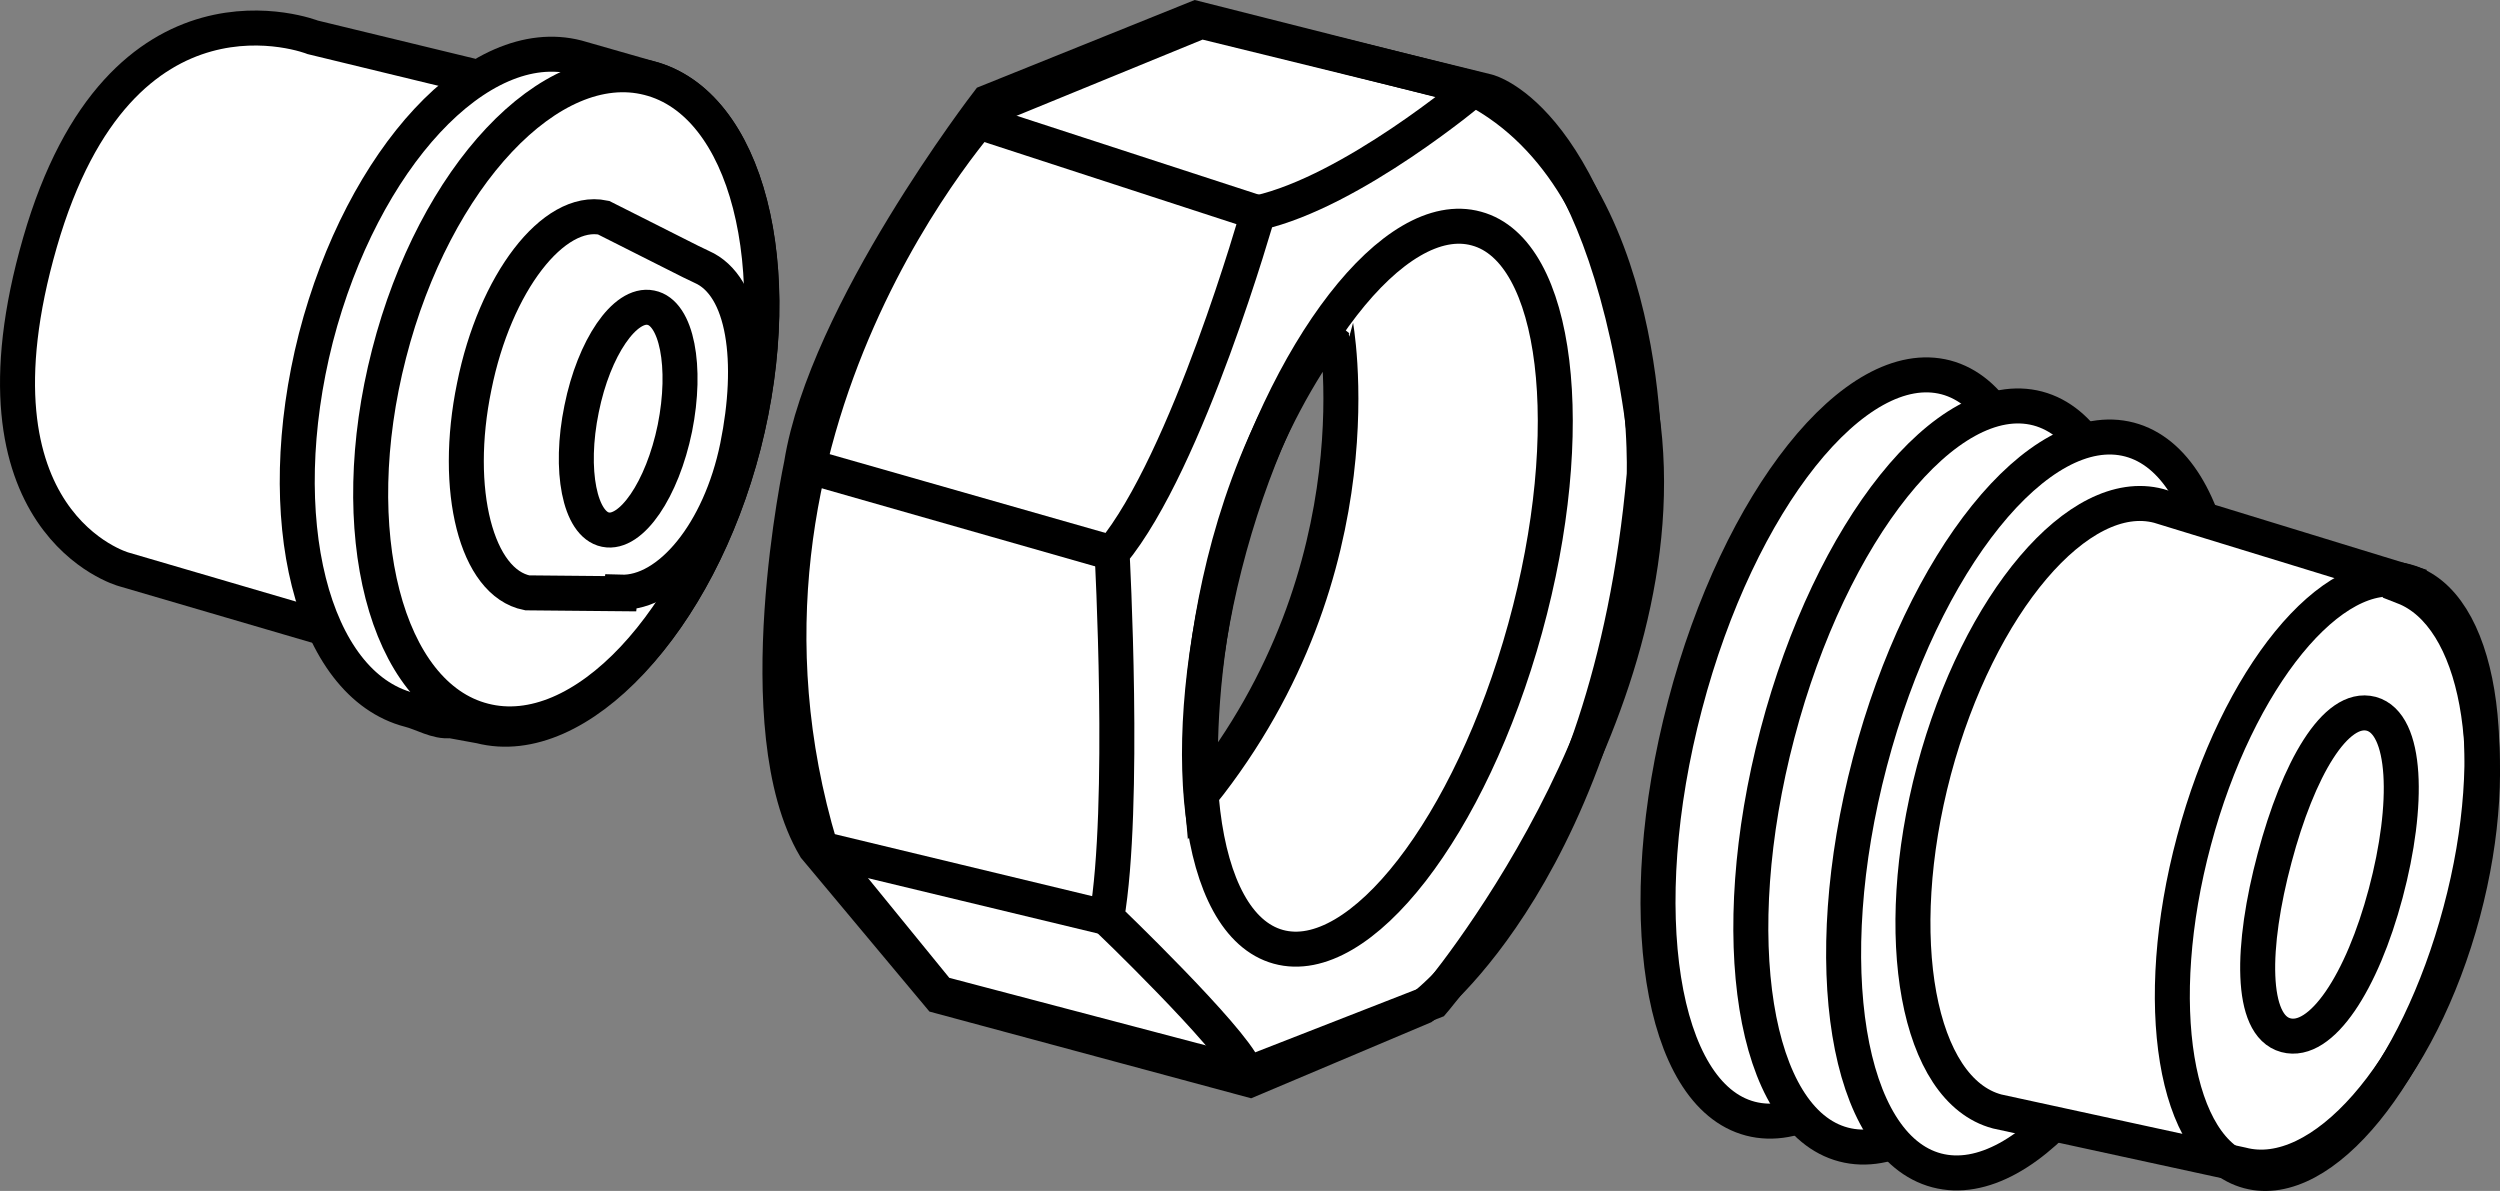 <?xml version="1.0" encoding="iso-8859-1"?>
<!-- Generator: Adobe Illustrator 28.7.9, SVG Export Plug-In . SVG Version: 9.03 Build 56881)  -->
<svg version="1.1" id="image" xmlns="http://www.w3.org/2000/svg" xmlns:xlink="http://www.w3.org/1999/xlink" x="0px" y="0px"
	 width="57.152px" height="27.226px" viewBox="0 0 57.152 27.226" enable-background="new 0 0 57.152 27.226"
	 xml:space="preserve">
<rect x="0" y="0" width="57.152" height="27.226" fill="#808080" stroke="none"/>
<g>
	<path fill="#FFFFFF" stroke="#000000" stroke-width="0.8" d="M44.485,8.627c2.06,0.547,2.726,4.778,1.504,9.457
		c-1.238,4.676-3.91,8.031-5.975,7.489c-2.055-0.539-2.726-4.774-1.492-9.457
		C39.75,11.435,42.418,8.088,44.485,8.627z"/>
	<path fill="#FFFFFF" stroke="#000000" stroke-width="0.8" d="M46.584,9.338c2.06,0.547,2.734,4.75,1.518,9.397
		c-1.231,4.642-3.893,7.973-5.957,7.43c-2.057-0.541-2.734-4.746-1.51-9.397
		C41.856,12.123,44.519,8.797,46.584,9.338z"/>
	<path fill="#FFFFFF" stroke="#000000" stroke-width="0.8" d="M48.684,10.049c2.06,0.547,2.742,4.723,1.531,9.336
		c-1.223,4.609-3.875,7.914-5.94,7.371c-2.058-0.543-2.742-4.719-1.527-9.336
		C43.961,12.81,46.62,9.506,48.684,10.049z"/>
</g>
<path fill="#FFFFFF" stroke="#000000" stroke-width="0.8" d="M45.656,25.409l5.588,1.215
	c1.818,0.48,4.084-2.098,5.063-5.766c0.947-3.551,0.336-6.781-1.354-7.438l0.035-0.125l-5.639-1.73
	c-1.818-0.48-4.115,2.222-5.137,6.043C43.197,21.432,43.841,24.924,45.656,25.409z"/>
<path fill="none" stroke="#000000" stroke-width="0.8" d="M54.209,16.318c0.821,0.224,0.872,2.072,0.33,4.104
	c-0.539,2.026-1.469,3.464-2.285,3.243c-0.821-0.221-0.796-2.027-0.254-4.053
	C52.538,17.587,53.391,16.104,54.209,16.318z"/>
<path fill="#FFFFFF" stroke="#000000" stroke-width="0.8" d="M18.756,19.373l2.718,3.335l7.033,1.852l4.262-1.664
	c0,0,5.748-6.73,4.758-13.461c-0.99-6.73-3.523-7.344-3.523-7.344l-6.543-1.605l-4.814,1.972
	C22.647,2.459,15.856,9.744,18.756,19.373z M27.468,18.155c0,0-0.518-6.024,3.059-10.777
	C30.526,7.379,31.609,12.979,27.468,18.155z"/>
<path fill="none" stroke="#000000" stroke-width="0.8" d="M54.999,13.287c1.682,0.446,2.246,3.832,1.248,7.551
	c-0.994,3.731-3.156,6.391-4.846,5.938c-1.686-0.449-2.242-3.836-1.244-7.558
	C51.15,15.495,53.324,12.835,54.999,13.287z"/>
<g>
	<g>
		<path id="SVGID_1_" fill="none" stroke="#000000" stroke-width="0.8" d="M33.754,5.226
			c1.865,0.505,2.362,4.604,1.112,9.137c-1.251,4.537-3.776,7.798-5.643,7.282c-1.863-0.513-2.364-4.604-1.113-9.145
			C29.364,7.964,31.888,4.707,33.754,5.226z"/>
	</g>
</g>
<path fill="none" stroke="#000000" stroke-width="0.8" d="M37.588,10.854c-0.803,9.02-5.065,12.164-5.065,12.164
	l-3.949,1.668l-7.1-1.914l-2.84-3.398c-1.604-2.711-0.312-8.758-0.312-8.758c0.556-3.469,4.262-8.281,4.262-8.281
	L27.34,0.42l6.358,1.609C37.832,4.189,37.588,10.854,37.588,10.854z"/>
<path fill="none" stroke="#000000" stroke-width="0.8" d="M28.452,24.443c-0.314-0.742-3.152-3.465-3.152-3.465
	c0.438-2.531,0.123-8.336,0.123-8.336c1.732-2.094,3.338-7.777,3.338-7.777c2.158-0.488,4.938-2.836,4.938-2.836"/>
<line fill="none" stroke="#000000" stroke-width="0.8" x1="18.635" y1="19.373" x2="25.299" y2="20.978"/>
<line fill="none" stroke="#000000" stroke-width="0.8" x1="18.323" y1="10.615" x2="25.422" y2="12.642"/>
<path fill="#FFFFFF" stroke="#000000" stroke-width="0.8" d="M11.408,2.029L7.889,14.498l-5.066-1.484
	c0,0-3.762-1.047-1.91-7.469C2.764-0.881,7.151,0.854,7.151,0.854l3.576,0.867L11.408,2.029z"/>
<path fill="#FFFFFF" stroke="#000000" stroke-width="0.8" d="M9.362,16.228c0.295,0.074,0.631,0.285,0.934,0.246
	l0.684,0.125c2.234,0.574,4.977-2.375,6.022-6.434c1.035-4.055,0.076-7.812-2.17-8.383l-1.639-0.469
	c-2.236-0.578-4.908,2.297-5.972,6.41C6.172,11.845,7.127,15.65,9.362,16.228z"/>
<line fill="none" stroke="#000000" stroke-width="0.8" x1="22.336" y1="2.772" x2="28.76" y2="4.865"/>
<path fill="#FFFFFF" stroke="#000000" stroke-width="0.8" d="M14.83,1.783c2.246,0.57,3.205,4.328,2.17,8.383
	c-1.045,4.058-3.701,6.887-5.94,6.308c-2.24-0.57-3.211-4.328-2.166-8.386C9.934,4.033,12.592,1.209,14.83,1.783z"/>
<path fill="#FFFFFF" stroke="#000000" stroke-width="0.8" d="M12.053,13.553l2.135,0.02l0.004-0.035
	c1.1,0.035,2.264-1.36,2.666-3.324c0.395-1.934,0.174-3.68-0.816-4.113l-0.252-0.121l-1.992-1.004
	c-1.144-0.238-2.482,1.488-2.957,3.86C10.352,11.205,10.889,13.322,12.053,13.553z"/>
<path fill="none" stroke="#000000" stroke-width="0.8" d="M14.879,7.034c0.593,0.114,0.831,1.351,0.55,2.753
	c-0.287,1.402-0.998,2.443-1.587,2.321c-0.589-0.118-0.835-1.355-0.546-2.761C13.578,7.945,14.289,6.912,14.879,7.034
	z"/>
</svg>
